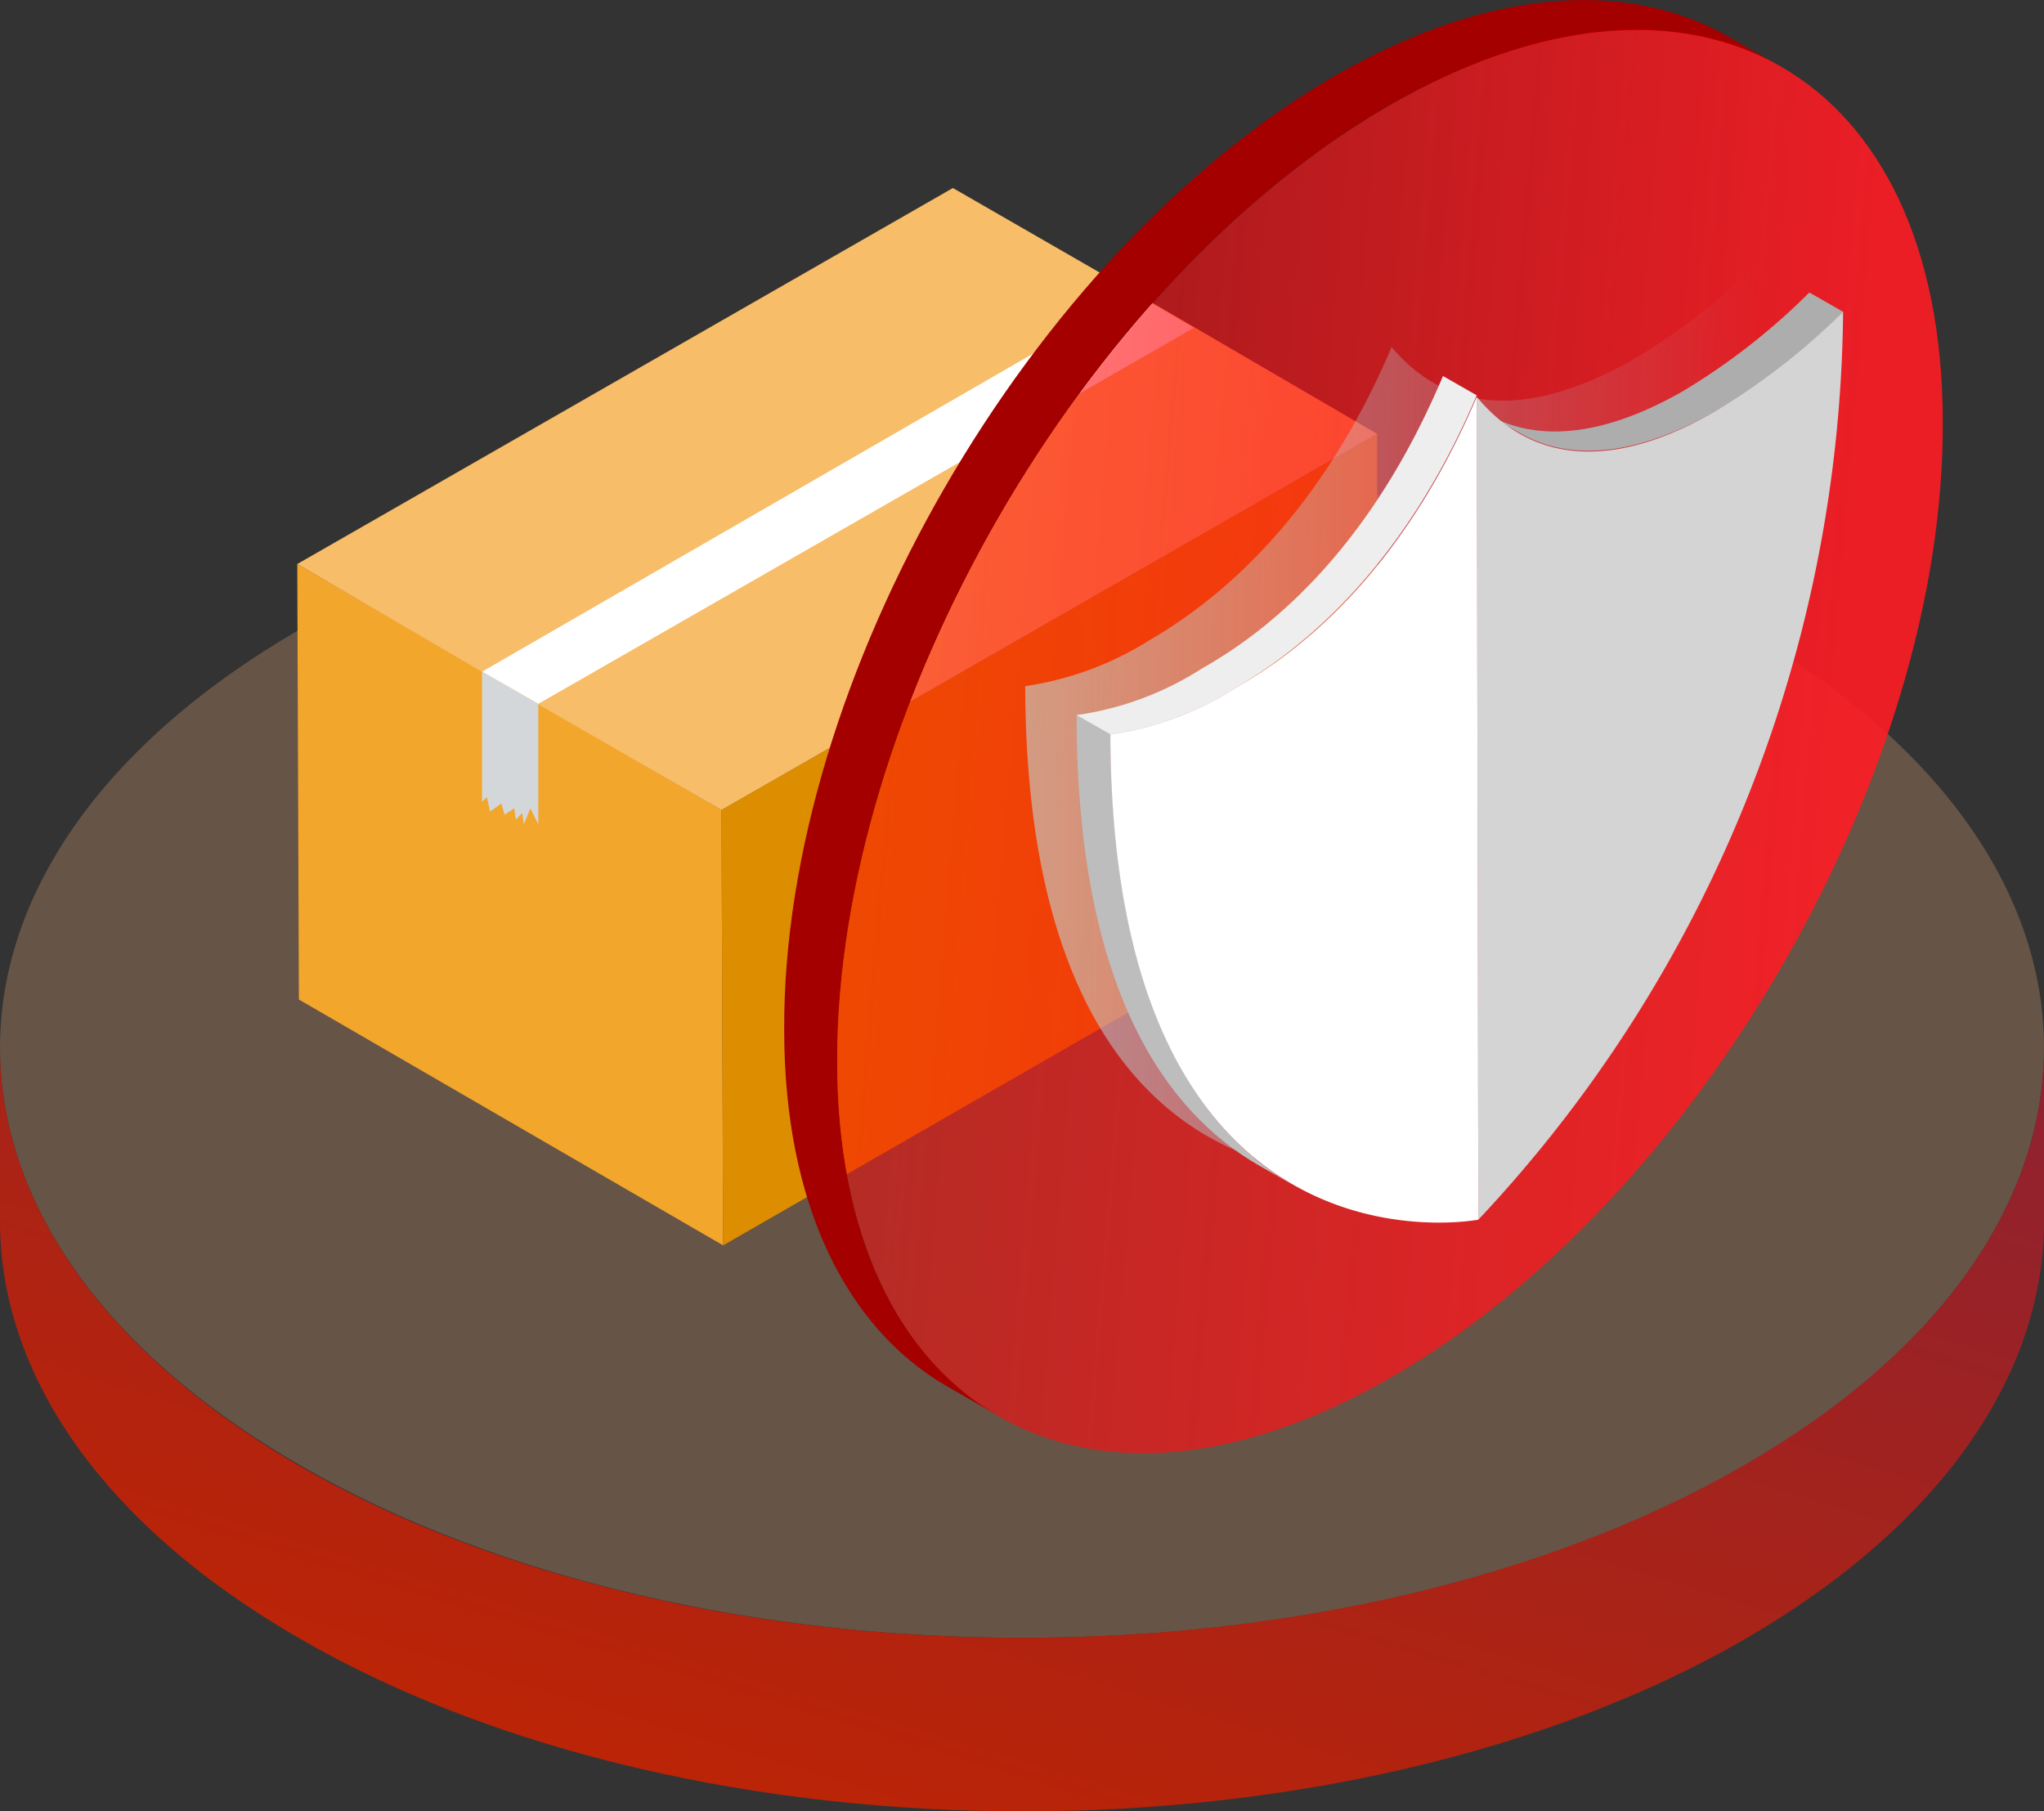 <svg xmlns="http://www.w3.org/2000/svg" viewBox="0 0 67.275 59.619"><rect x="0" y="0" width="67.275" height="59.619" fill="#333333" stroke="none"/><defs><style>.cls-1{fill:#ffb980;opacity:.25}.cls-2{fill:url(#linear-gradient)}.cls-3{fill:#f2a62c}.cls-4{fill:#dd8d00}.cls-5{fill:#f7bd69}.cls-6{fill:#fff}.cls-7{fill:#d4d7d9}.cls-8{fill:#a50000}.cls-9{opacity:.9}.cls-10{fill:url(#linear-gradient-2)}.cls-11{opacity:.5;fill:url(#linear-gradient-3)}.cls-12{fill:#adadad}.cls-13{fill:#d4d4d4}.cls-14{fill:#bdbdbd}.cls-15{fill:#eee}</style><linearGradient id="linear-gradient" x1=".055" y1=".879" x2="1.004" y2="-.375" gradientUnits="objectBoundingBox"><stop offset="0" stop-color="#c22400"/><stop offset="1" stop-color="#81213d"/></linearGradient><linearGradient id="linear-gradient-2" x1=".896" y1=".549" x2="-.077" y2=".43" gradientUnits="objectBoundingBox"><stop offset="0" stop-color="#ff1c24"/><stop offset=".361" stop-color="#ff151b" stop-opacity=".82"/><stop offset=".952" stop-color="#ff0202" stop-opacity=".525"/><stop offset="1" stop-color="red" stop-opacity=".502"/></linearGradient><linearGradient id="linear-gradient-3" y1=".499" x2="1" y2=".499" gradientUnits="objectBoundingBox"><stop offset="0" stop-color="#b5f5ff"/><stop offset="1" stop-color="#b5f5ff" stop-opacity="0"/></linearGradient></defs><g id="Group_462" data-name="Group 462"><g id="Group_451" data-name="Group 451" transform="translate(0 15.06)"><path id="Path_586" data-name="Path 586" class="cls-1" d="M67.275 47.9c0 4.972-3.279 9.943-9.837 13.751-13.116 7.563-34.431 7.563-47.547 0C3.279 57.842 0 52.87 0 47.9s3.279-9.943 9.837-13.751c13.116-7.563 34.431-7.563 47.547 0C64 37.955 67.275 42.927 67.275 47.9z" transform="translate(0 -28.475)"/><path id="Path_587" data-name="Path 587" class="cls-2" d="M67.275 65.2v5.712c0 4.972-3.279 9.943-9.837 13.751-13.116 7.563-34.431 7.563-47.547 0C3.279 80.855 0 75.884 0 70.912V65.2c0 4.972 3.279 9.943 9.837 13.751 13.116 7.563 34.431 7.563 47.547 0C64 75.143 67.275 70.172 67.275 65.2z" transform="translate(0 -45.777)"/></g><g id="Group_455" data-name="Group 455" transform="translate(9.784 6.188)"><g id="Group_452" data-name="Group 452" transform="translate(0 12.376)"><path id="Path_588" data-name="Path 588" class="cls-3" d="M32.516 57.525l-13.963-8.092L18.5 35.1l13.963 8.092z" transform="translate(-18.5 -35.1)"/></g><g id="Group_453" data-name="Group 453" transform="translate(13.963 8.092)"><path id="Path_589" data-name="Path 589" class="cls-4" d="M66.479 27v14.333L44.953 53.709 44.9 39.376z" transform="translate(-44.9 -27)"/></g><g id="Group_454" data-name="Group 454"><path id="Path_590" data-name="Path 590" class="cls-5" d="M60.26 23.372L53.279 19.3 31.7 31.729l6.981 4.02z" transform="translate(-24.719 -15.28)"/><path id="Path_591" data-name="Path 591" class="cls-5" d="M40.079 11.7L18.5 24.076l6.981 4.072L47.06 15.72z" transform="translate(-18.5 -11.7)"/></g><path id="Path_592" data-name="Path 592" class="cls-6" d="M53.43 19.411l-1.9-1.111L30 30.729l1.851 1.058z" transform="translate(-23.918 -14.809)"/><path id="Path_593" data-name="Path 593" class="cls-7" d="M30 41.8v4.284l.159-.159.106.476.37-.264.106.37.317-.212.053.37.212-.212.053.37.212-.529.264.529v-3.965z" transform="translate(-23.918 -25.88)"/></g><path id="Path_594" data-name="Path 594" class="cls-8" d="M79.9 1.217c-3.332-1.9-7.88-1.64-12.958 1.269C56.892 8.3 48.747 22.372 48.8 33.9c0 5.765 2.063 9.784 5.289 11.688l1.745 1c-3.279-1.9-5.289-5.924-5.289-11.688 0-11.53 8.092-25.6 18.141-31.416C73.763.582 78.312.318 81.644 2.222z" transform="translate(-22.99)"/><g id="Group_456" data-name="Group 456" class="cls-9" transform="translate(27.555 .985)"><path id="Path_595" data-name="Path 595" class="cls-10" d="M70.241 4.368C80.29-1.45 88.488 3.2 88.488 14.787 88.54 26.317 80.4 40.438 70.347 46.2 60.3 52.021 52.1 47.366 52.1 35.784c0-11.53 8.092-25.598 18.141-31.416z" transform="translate(-52.1 -1.862)"/></g><g id="Group_461" data-name="Group 461" transform="translate(33.743 8.674)"><path id="Path_596" data-name="Path 596" class="cls-11" d="M83.792 19.573c-2.539 1.428-5.659 2.274-7.933-.423-2.274 5.342-5.395 8.145-7.933 9.626A10.572 10.572 0 0 1 63.8 30.31c.053 17.876 11.53 16.078 12.112 15.972A44.186 44.186 0 0 0 87.917 16.4a22.553 22.553 0 0 1-4.125 3.173z" transform="translate(-63.8 -16.4)"/><g id="Group_458" data-name="Group 458" transform="translate(14.862 .952)"><path id="Path_597" data-name="Path 597" class="cls-12" d="M93.511 22.8l-1.111-.633c2.063 1.216 4.548.423 6.558-.74a21.636 21.636 0 0 0 4.125-3.226l1.111.635a19.531 19.531 0 0 1-4.125 3.226c-2.01 1.162-4.496 1.956-6.558.738z" transform="translate(-92.136 -18.2)"/><g id="Group_457" data-name="Group 457" transform="translate(0 .635)"><path id="Path_598" data-name="Path 598" class="cls-13" d="M91.9 22.2c2.274 2.75 5.448 1.9 7.933.423a21.635 21.635 0 0 0 4.125-3.226 44.186 44.186 0 0 1-12.005 29.885z" transform="translate(-91.9 -19.4)"/></g></g><g id="Group_460" data-name="Group 460" transform="translate(1.692 3.702)"><path id="Path_599" data-name="Path 599" class="cls-14" d="M74.087 59.944l-1.111-.635C69.962 57.564 67 53.544 67 44.5l1.111.635c.053 9.044 2.961 13.065 5.976 14.809z" transform="translate(-67 -33.34)"/><path id="Path_600" data-name="Path 600" class="cls-15" d="M68.111 35.194L67 34.56a10.3 10.3 0 0 0 4.125-1.534c2.539-1.428 5.659-4.231 7.933-9.626l1.111.635c-2.274 5.342-5.395 8.145-7.933 9.626a10.3 10.3 0 0 1-4.125 1.533z" transform="translate(-67 -23.4)"/><g id="Group_459" data-name="Group 459" transform="translate(1.111 .688)"><path id="Path_601" data-name="Path 601" class="cls-6" d="M81.159 24.7l.053 27.079c-.582.106-12.059 1.9-12.112-15.972a10.3 10.3 0 0 0 4.125-1.534c2.539-1.428 5.659-4.231 7.934-9.573z" transform="translate(-69.1 -24.7)"/></g></g></g></g></svg>